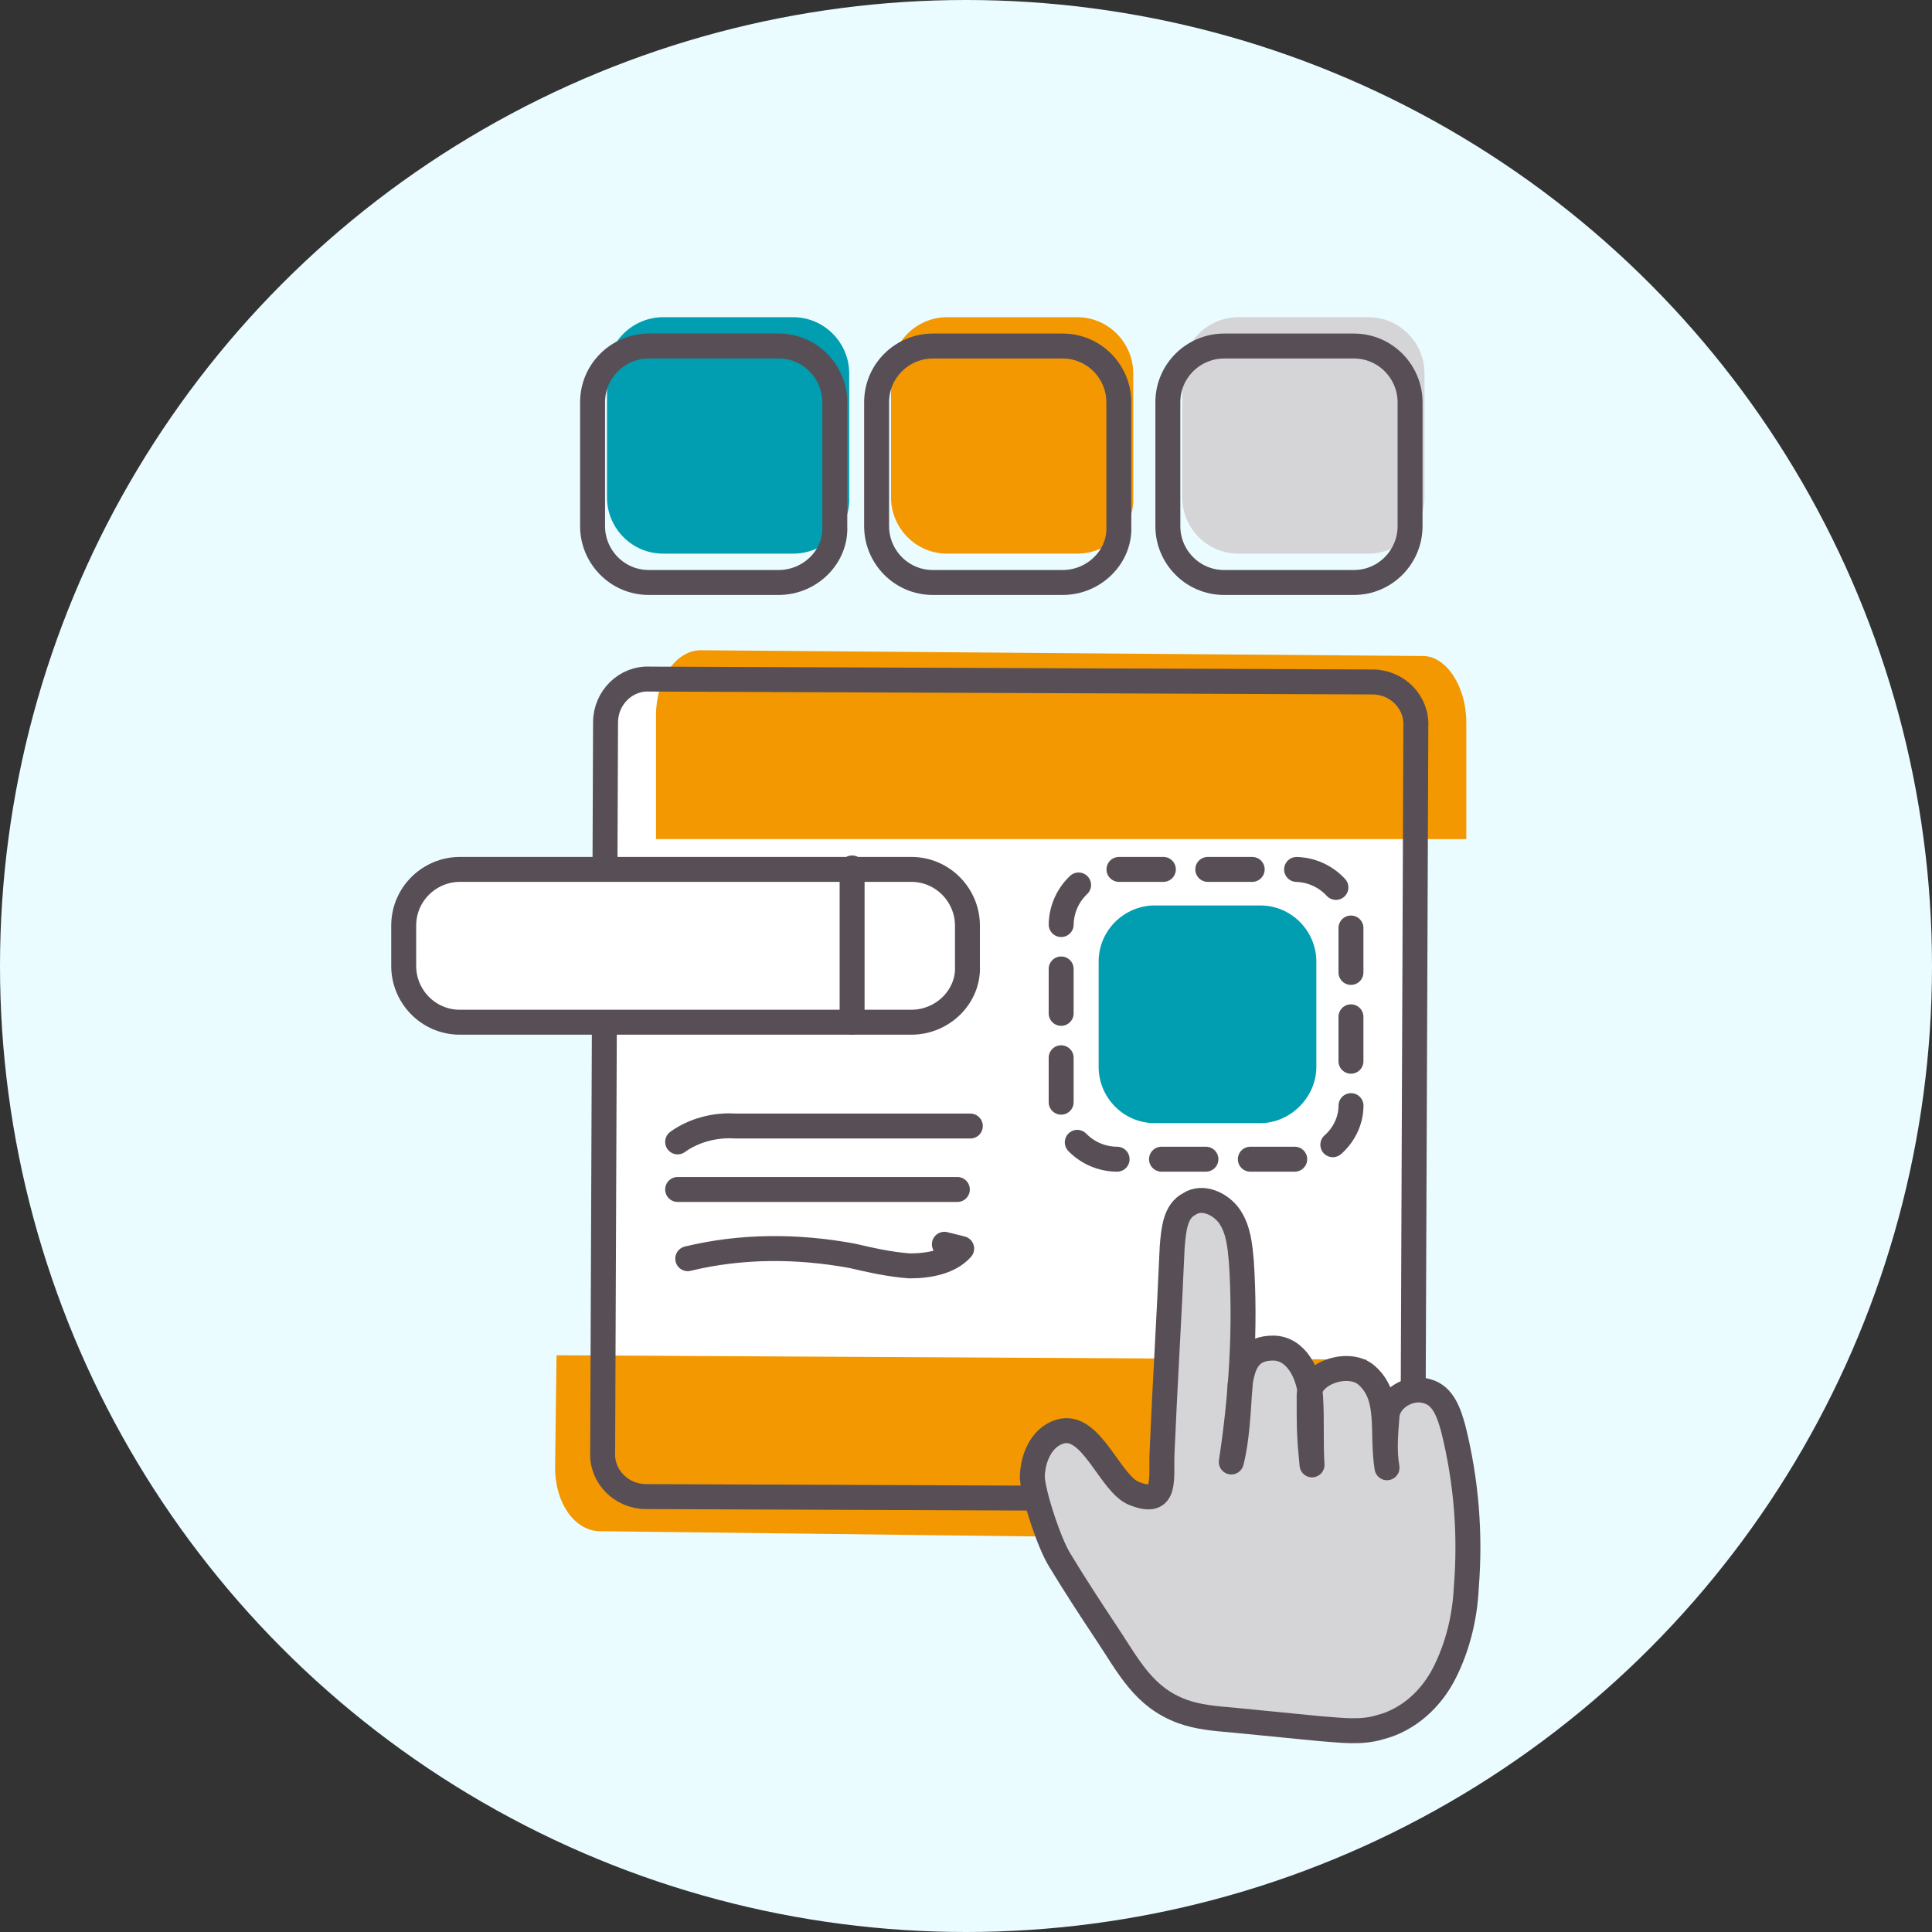 <svg width="134" height="134" viewBox="0 0 134 134" fill="none" xmlns="http://www.w3.org/2000/svg">
<rect x="0" y="0" width="134" height="134" fill="#333333" stroke="none"/>
<circle cx="67" cy="67" r="67" fill="#EAFCFF"/>
<path d="M55 38.4H46C43.8 38.4 42.1 36.6 42.1 34.5V25.9C42.1 23.7 43.9 22 46 22H55C57.2 22 58.9 23.8 58.9 25.9V34.5C59 36.6 57.2 38.4 55 38.4Z" fill="#009EB0"/>
<path d="M74.7 38.4H65.7C63.5 38.4 61.8 36.6 61.8 34.5V25.9C61.8 23.7 63.6 22 65.7 22H74.7C76.9 22 78.6 23.8 78.6 25.9V34.5C78.7 36.6 76.9 38.4 74.7 38.4Z" fill="#F39800"/>
<path d="M94.9 38.4H85.9C83.7 38.4 82 36.6 82 34.5V25.9C82 23.7 83.8 22 85.9 22H94.9C97.1 22 98.8 23.8 98.8 25.9V34.5C98.8 36.6 97.1 38.4 94.9 38.4Z" fill="#D5D4D6"/>
<path d="M94.9 104L44.8 103.8C43.1 103.8 41.7 102.4 41.8 100.7L42 50.1C42 48.4 43.4 47 45.1 47.1L95.2 47.3C96.9 47.3 98.3 48.701 98.2 50.401L98 101C98 102.7 96.6 104 94.9 104Z" fill="white"/>
<path d="M101.7 58.3V50.1C101.7 47.6 100.3 45.5 98.7 45.5L48.6 45.1C46.9 45.1 45.5 47.1 45.5 49.6V58.2H101.7V58.3Z" fill="#F39800"/>
<path d="M38.6 94L38.5 101.8C38.5 104.2 39.8 106.1 41.5 106.2L91.6 106.8C93.3 106.8 94.7 104.9 94.7 102.5L94.8 94.3L38.6 94Z" fill="#F39800"/>
<path d="M94.9 104L44.8 103.8C43.1 103.8 41.7 102.4 41.8 100.7L42 50.1C42 48.4 43.4 47 45.1 47.1L95.2 47.3C96.9 47.3 98.3 48.701 98.2 50.401L98 101C98 102.7 96.6 104 94.9 104Z" stroke="#574E56" stroke-width="1.73" stroke-miterlimit="10"/>
<path d="M47 79.2C48.1 78.4 49.6 78 51 78.1H67.3" stroke="#574E56" stroke-width="1.73" stroke-miterlimit="10" stroke-linecap="round" stroke-linejoin="round"/>
<path d="M66.4 82.5H48.2C47.8 82.5 47.4 82.5 47 82.5H66.4Z" stroke="#574E56" stroke-width="1.73" stroke-miterlimit="10" stroke-linecap="round" stroke-linejoin="round"/>
<path d="M47.7 87.3C51.4 86.4 55.3 86.4 59.1 87.1C60.4 87.4 61.7 87.7 63.1 87.8C64.5 87.8 65.9 87.5 66.7 86.6C66.3 86.5 65.9 86.4 65.5 86.3" stroke="#574E56" stroke-width="1.73" stroke-miterlimit="10" stroke-linecap="round" stroke-linejoin="round"/>
<path d="M63.2 70.9H31.9C29.7 70.9 28 69.1 28 67V64.2C28 62 29.8 60.3 31.9 60.3H63.2C65.4 60.3 67.1 62.1 67.1 64.2V67C67.2 69.1 65.4 70.9 63.2 70.9Z" fill="white" stroke="#574E56" stroke-width="1.73" stroke-miterlimit="10" stroke-linecap="round" stroke-linejoin="round"/>
<path d="M54 40.4H45C42.8 40.4 41.1 38.6 41.1 36.5V27.9C41.1 25.7 42.9 24 45 24H54C56.2 24 57.9 25.8 57.9 27.9V36.5C58 38.6 56.2 40.4 54 40.4Z" stroke="#574E56" stroke-width="1.73" stroke-miterlimit="10" stroke-linecap="round" stroke-linejoin="round"/>
<path d="M73.7 40.4H64.7C62.5 40.4 60.8 38.6 60.8 36.5V27.9C60.8 25.7 62.6 24 64.7 24H73.7C75.9 24 77.6 25.8 77.6 27.9V36.5C77.7 38.6 75.9 40.4 73.7 40.4Z" stroke="#574E56" stroke-width="1.73" stroke-miterlimit="10" stroke-linecap="round" stroke-linejoin="round"/>
<path d="M93.9 40.4H84.9C82.7 40.4 81 38.6 81 36.5V27.9C81 25.7 82.8 24 84.9 24H93.9C96.1 24 97.8 25.8 97.8 27.9V36.5C97.8 38.6 96.1 40.4 93.9 40.4Z" stroke="#574E56" stroke-width="1.73" stroke-miterlimit="10" stroke-linecap="round" stroke-linejoin="round"/>
<path d="M89.8 80.4H77.5C75.3 80.4 73.6 78.6 73.6 76.5V64.2C73.6 62 75.4 60.3 77.5 60.3H89.8C92 60.3 93.7 62.1 93.7 64.2V76.5C93.8 78.6 92 80.4 89.8 80.4Z" fill="white"/>
<path d="M89.8 80.4H77.5C75.3 80.4 73.6 78.6 73.6 76.5V64.2C73.6 62 75.4 60.3 77.5 60.3H89.8C92 60.3 93.7 62.1 93.7 64.2V76.5C93.8 78.6 92 80.4 89.8 80.4Z" stroke="#574E56" stroke-width="1.73" stroke-linecap="round" stroke-linejoin="round" stroke-dasharray="3.08 3.08"/>
<path d="M59.1 60.2V70.9" stroke="#574E56" stroke-width="1.73" stroke-miterlimit="10" stroke-linecap="round" stroke-linejoin="round"/>
<path d="M73.5 99.3C72.2 99.701 71.6 101.2 71.6 102.5C71.7 103.8 72.8 107.1 73.5 108.2C74.4 109.7 75.7 111.7 76.7 113.2C78.3 115.6 79.3 117.7 82 118.7C83.1 119.1 84.3 119.201 85.5 119.301C87.5 119.501 89.6 119.701 91.6 119.901C93 120.001 94.4 120.201 95.7 119.801C97.7 119.301 99.3 117.8 100.2 116C101.1 114.2 101.6 112.2 101.7 110.1C102 106.4 101.7 102.7 100.8 99.1C100.5 98 100.1 96.8 99 96.5C97.8 96.1 96.3 97 96.2 98.2C96.1 99.5 96 100.601 96.2 101.801C95.8 99.3 96.5 96.901 94.8 95.401C93.6 94.301 90.8 95.201 90.8 96.8C90.8 99.001 90.8 99.6 91 101.6C90.9 100 91 98.501 90.9 96.901C90.8 95.301 89.9 93.5 88.3 93.5C86.7 93.5 86.2 94.5 86 96.1C85.9 97.7 85.8 99.901 85.4 101.401C86.1 96.801 86.4 92.1 86.1 87.5C86 86.4 85.9 85.301 85.3 84.401C84.7 83.501 83.4 82.9 82.5 83.5C81.5 84 81.4 85.3 81.3 86.5C81.1 91.2 80.8 96 80.6 100.7C80.5 102.5 81 104.5 78.7 103.6C77 103 75.7 98.6 73.5 99.3Z" fill="#D5D4D6"/>
<path d="M73.5 99.3C72.2 99.701 71.6 101.2 71.6 102.5C71.7 103.8 72.8 107.1 73.5 108.2C74.4 109.7 75.7 111.7 76.7 113.2C78.3 115.6 79.3 117.7 82 118.7C83.1 119.1 84.3 119.201 85.5 119.301C87.5 119.501 89.6 119.701 91.6 119.901C93 120.001 94.4 120.201 95.7 119.801C97.7 119.301 99.3 117.8 100.2 116C101.1 114.2 101.6 112.2 101.7 110.1C102 106.4 101.7 102.7 100.8 99.1C100.5 98 100.1 96.8 99 96.5C97.8 96.1 96.3 97 96.2 98.2C96.1 99.5 96 100.601 96.2 101.801C95.8 99.3 96.5 96.901 94.8 95.401C93.6 94.301 90.8 95.201 90.8 96.8C90.8 99.001 90.8 99.6 91 101.6C90.9 100 91 98.501 90.9 96.901C90.8 95.301 89.9 93.5 88.3 93.5C86.7 93.5 86.2 94.5 86 96.1C85.9 97.7 85.8 99.901 85.4 101.401C86.1 96.801 86.4 92.1 86.1 87.5C86 86.4 85.9 85.301 85.3 84.401C84.7 83.501 83.4 82.9 82.5 83.5C81.5 84 81.4 85.3 81.3 86.5C81.1 91.2 80.8 96 80.6 100.7C80.5 102.5 81 104.5 78.7 103.6C77 103 75.7 98.6 73.5 99.3Z" stroke="#574E56" stroke-width="1.73" stroke-miterlimit="10" stroke-linecap="round" stroke-linejoin="round"/>
<path d="M87.4 77.9H80.1C77.9 77.9 76.2 76.1 76.2 74V66.7C76.2 64.5 78 62.8 80.1 62.8H87.4C89.6 62.8 91.3 64.6 91.3 66.7V74C91.3 76.1 89.5 77.9 87.4 77.9Z" fill="#009EB0"/>
</svg>

